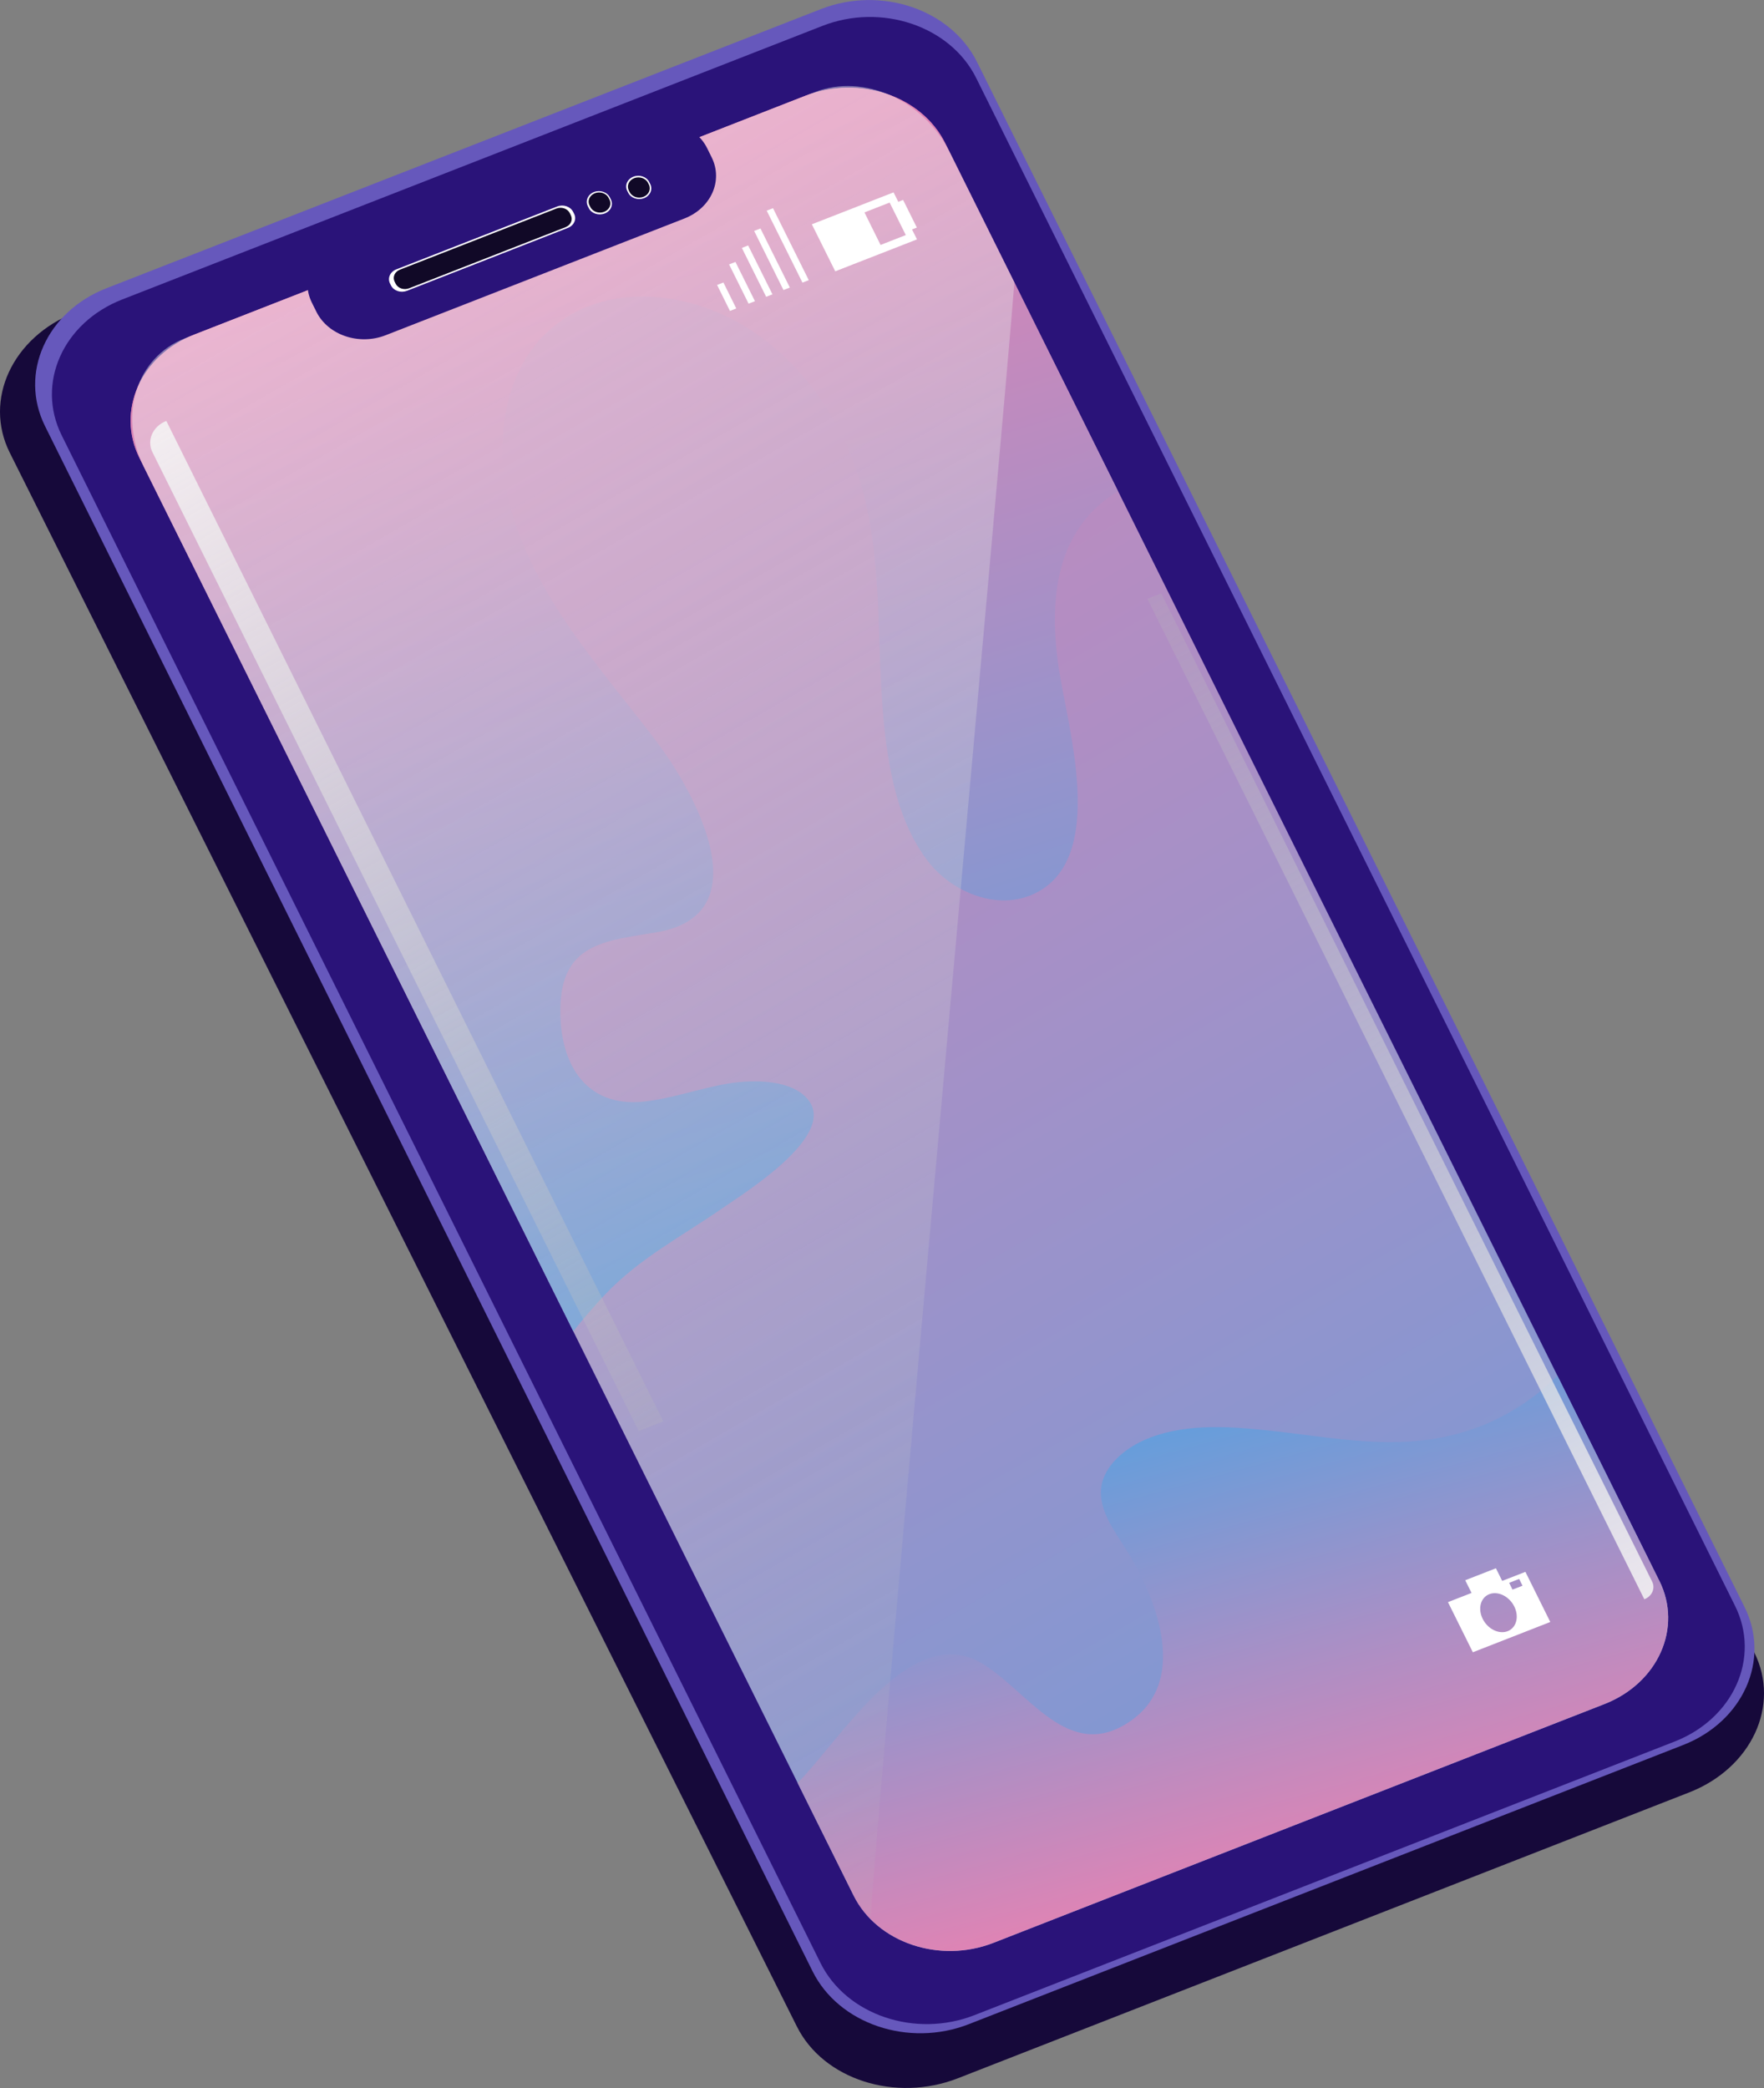 <svg width="131" height="155" viewBox="0 0 131 155" fill="none" xmlns="http://www.w3.org/2000/svg">
<rect x="0" y="0" width="131" height="155" fill="#808080" stroke="none"/>
<g clip-path="url(#clip0_1613_9484)">
<path d="M71.137 154.277L125.442 133.058C130.077 131.246 132.241 126.59 130.275 122.658L71.821 5.827C69.855 1.895 64.499 0.178 59.864 1.987L5.559 23.205C0.924 25.018 -1.24 29.673 0.726 33.606L59.18 150.436C61.146 154.368 66.502 156.085 71.137 154.277Z" fill="#16093A"/>
<path d="M71.945 150.262L124.996 129.538C129.457 127.794 131.501 123.212 129.558 119.302L72.556 4.601C70.613 0.691 65.422 -1.067 60.957 0.677L7.906 21.397C3.445 23.141 1.401 27.723 3.344 31.633L60.346 146.339C62.289 150.248 67.48 152.006 71.945 150.262Z" fill="#6658BC"/>
<path d="M72.359 149.594L124.358 129.282C128.75 127.565 130.762 123.051 128.846 119.201L72.492 5.786C70.576 1.936 65.464 0.206 61.072 1.923L9.068 22.234C4.677 23.951 2.665 28.465 4.58 32.315L60.939 145.73C62.855 149.58 67.967 151.31 72.359 149.594Z" fill="#2A1379"/>
<path d="M73.768 144.228L119.144 126.503C123.135 124.942 124.964 120.84 123.223 117.343L70.19 10.62C68.449 7.118 63.805 5.548 59.808 7.109L14.437 24.834C10.445 26.395 8.617 30.497 10.358 33.995L63.391 140.712C65.132 144.214 69.776 145.785 73.773 144.224L73.768 144.228Z" fill="url(#paint0_linear_1613_9484)"/>
<path d="M44.957 96.075C47.47 93.424 50.635 91.776 53.616 89.711C55.233 88.59 61.88 84.474 60.144 81.819C58.995 80.066 55.839 80.139 54.071 80.437C51.999 80.785 50.005 81.517 47.915 81.764C43.303 82.309 41.402 78.651 41.631 74.426C41.875 69.958 45.182 69.816 48.779 69.203C56.57 67.875 51.627 58.839 48.761 55.053C44.691 49.683 39.922 44.597 37.998 37.968C36.615 33.208 37.185 27.188 41.42 23.997C44.787 21.461 49.422 21.58 53.175 23.141C58.407 25.311 62.165 30.255 63.814 35.556C65.858 42.13 64.866 49.184 65.918 55.913C66.359 58.738 67.13 61.608 68.903 63.92C70.847 66.456 74.756 67.921 77.613 65.87C81.922 62.776 79.303 53.936 78.656 49.784C77.838 44.515 78.38 39.287 83.024 36.462L70.185 10.625C68.444 7.123 63.8 5.553 59.803 7.114L14.437 24.835C10.445 26.396 8.617 30.497 10.358 33.995L42.578 98.826C43.336 97.869 44.13 96.949 44.962 96.07L44.957 96.075Z" fill="url(#paint1_linear_1613_9484)"/>
<path d="M123.223 117.339L115.662 102.126C113.802 103.994 111.523 105.409 108.946 106.228C103.879 107.84 99.052 106.686 93.944 106.164C90.999 105.862 87.683 105.674 84.917 106.929C83.521 107.56 82.014 108.787 81.784 110.38C81.55 112.024 82.731 113.617 83.571 114.935C85.749 118.359 88.353 124.594 84.058 127.684C79.364 131.063 76.323 125.423 72.822 123.422C67.558 120.415 62.326 129.277 59.234 132.349L63.392 140.713C65.132 144.215 69.777 145.785 73.773 144.224L119.149 126.499C123.14 124.938 124.969 120.836 123.228 117.339H123.223Z" fill="url(#paint2_linear_1613_9484)"/>
<path opacity="0.5" d="M75.331 20.962L70.531 11.303C68.606 7.425 64.118 5.425 60.516 6.835L13.735 25.109C10.129 26.519 8.77 30.804 10.694 34.677L63.052 140.031C63.479 140.887 64.031 141.651 64.669 142.31C64.871 136.872 74.623 30.383 75.331 20.962Z" fill="url(#paint3_linear_1613_9484)"/>
<path d="M28.641 24.885L50.828 16.219C52.808 15.446 53.713 13.413 52.849 11.678L52.514 11.001C51.651 9.266 49.349 8.487 47.369 9.261L25.182 17.927C23.203 18.701 22.298 20.733 23.161 22.468L23.497 23.146C24.36 24.881 26.662 25.659 28.641 24.885Z" fill="#2A1379"/>
<path d="M47.429 106.228L49.258 105.514L12.353 31.248C11.342 31.642 10.883 32.681 11.319 33.564L47.429 106.228Z" fill="url(#paint4_linear_1613_9484)"/>
<path d="M86.241 44.048L85.207 44.451L122.112 118.721C122.682 118.497 122.943 117.915 122.695 117.412L86.236 44.048H86.241Z" fill="url(#paint5_linear_1613_9484)"/>
<path d="M62.175 19.762L67.683 17.611L66.213 14.658L60.705 16.81L62.175 19.762Z" stroke="white" stroke-width="0.6" stroke-miterlimit="10"/>
<path d="M67.347 17.181L68.087 16.892L67.067 14.841L66.332 15.13L67.347 17.181Z" fill="white"/>
<path d="M62.203 19.684L65.501 18.398L64.059 15.491L60.756 16.778L62.203 19.684Z" fill="white"/>
<path d="M60.061 20.797L59.593 20.98L56.938 15.638L57.406 15.455L60.061 20.797Z" fill="white"/>
<path d="M58.656 21.346L58.183 21.529L56.006 17.144L56.474 16.96L58.656 21.346Z" fill="white"/>
<path d="M57.366 21.85L56.897 22.033L55.092 18.403L55.56 18.22L57.366 21.85Z" fill="white"/>
<path d="M56.065 22.358L55.592 22.541L54.145 19.629L54.618 19.446L56.065 22.358Z" fill="white"/>
<path d="M54.678 22.898L54.209 23.081L53.254 21.154L53.722 20.971L54.678 22.898Z" fill="white"/>
<path d="M111.56 117.361L111.091 116.418L108.813 117.307L109.281 118.25L107.531 118.932L109.378 122.653L115.129 120.406L113.282 116.684L111.555 117.357L111.56 117.361ZM111.964 121.088C111.316 121.34 110.485 120.932 110.108 120.172C109.732 119.412 109.952 118.593 110.6 118.341C111.247 118.089 112.079 118.497 112.456 119.257C112.832 120.017 112.612 120.836 111.964 121.088ZM113.067 117.714L112.322 118.002L112.074 117.499L112.818 117.21L113.067 117.714Z" fill="white"/>
<path d="M30.218 21.589L42.179 16.915C42.63 16.736 42.836 16.274 42.639 15.88L42.561 15.725C42.363 15.331 41.839 15.152 41.385 15.326L29.423 20C28.973 20.179 28.766 20.641 28.959 21.035L29.037 21.191C29.235 21.589 29.758 21.763 30.213 21.589H30.218Z" fill="white"/>
<path d="M47.833 14.709C48.283 14.53 48.49 14.068 48.292 13.67L48.214 13.514C48.017 13.116 47.493 12.942 47.038 13.116C46.588 13.294 46.381 13.757 46.574 14.155L46.652 14.31C46.85 14.704 47.373 14.883 47.828 14.709H47.833Z" fill="white"/>
<path d="M47.786 14.612C48.181 14.457 48.361 14.054 48.191 13.706L48.122 13.573C47.952 13.23 47.492 13.074 47.097 13.225C46.702 13.381 46.523 13.784 46.693 14.132L46.762 14.264C46.932 14.608 47.391 14.763 47.786 14.612Z" fill="#110927"/>
<path d="M44.907 15.848C45.357 15.67 45.564 15.207 45.366 14.809L45.288 14.653C45.091 14.26 44.567 14.081 44.112 14.255C43.662 14.434 43.456 14.896 43.648 15.294L43.727 15.45C43.924 15.848 44.448 16.022 44.902 15.848H44.907Z" fill="white"/>
<path d="M44.867 15.725C45.261 15.569 45.441 15.166 45.266 14.823L45.197 14.69C45.027 14.347 44.568 14.191 44.177 14.342C43.782 14.498 43.603 14.901 43.778 15.244L43.847 15.377C44.017 15.72 44.476 15.876 44.867 15.725Z" fill="#110927"/>
<path d="M30.382 21.401L41.999 16.864C42.385 16.713 42.56 16.32 42.394 15.981L42.316 15.821C42.146 15.482 41.701 15.331 41.315 15.482L29.698 20.018C29.312 20.17 29.137 20.568 29.303 20.902L29.381 21.062C29.551 21.401 29.996 21.552 30.382 21.401Z" fill="#110927"/>
</g>
<defs>
<linearGradient id="paint0_linear_1613_9484" x1="13.039" y1="0.947" x2="112.682" y2="173.814" gradientUnits="userSpaceOnUse">
<stop stop-color="#E383B3"/>
<stop offset="1" stop-color="#609FDD"/>
</linearGradient>
<linearGradient id="paint1_linear_1613_9484" x1="40.524" y1="15.917" x2="66.088" y2="96.995" gradientUnits="userSpaceOnUse">
<stop stop-color="#E383B3"/>
<stop offset="1" stop-color="#609FDD"/>
</linearGradient>
<linearGradient id="paint2_linear_1613_9484" x1="95.381" y1="139.605" x2="85.796" y2="104.797" gradientUnits="userSpaceOnUse">
<stop stop-color="#E383B3"/>
<stop offset="1" stop-color="#609FDD"/>
</linearGradient>
<linearGradient id="paint3_linear_1613_9484" x1="12.82" y1="0.59" x2="114.019" y2="176.154" gradientUnits="userSpaceOnUse">
<stop stop-color="white"/>
<stop offset="0.94" stop-color="#A5A6A8" stop-opacity="0"/>
</linearGradient>
<linearGradient id="paint4_linear_1613_9484" x1="-3.27" y1="23.836" x2="62.689" y2="138.265" gradientUnits="userSpaceOnUse">
<stop stop-color="white"/>
<stop offset="0.94" stop-color="#A5A6A8" stop-opacity="0"/>
</linearGradient>
<linearGradient id="paint5_linear_1613_9484" x1="143.822" y1="123.989" x2="77.872" y2="9.579" gradientUnits="userSpaceOnUse">
<stop stop-color="white"/>
<stop offset="0.94" stop-color="#A5A6A8" stop-opacity="0"/>
</linearGradient>
<clipPath id="clip0_1613_9484">
<rect width="131" height="155" fill="white"/>
</clipPath>
</defs>
</svg>
